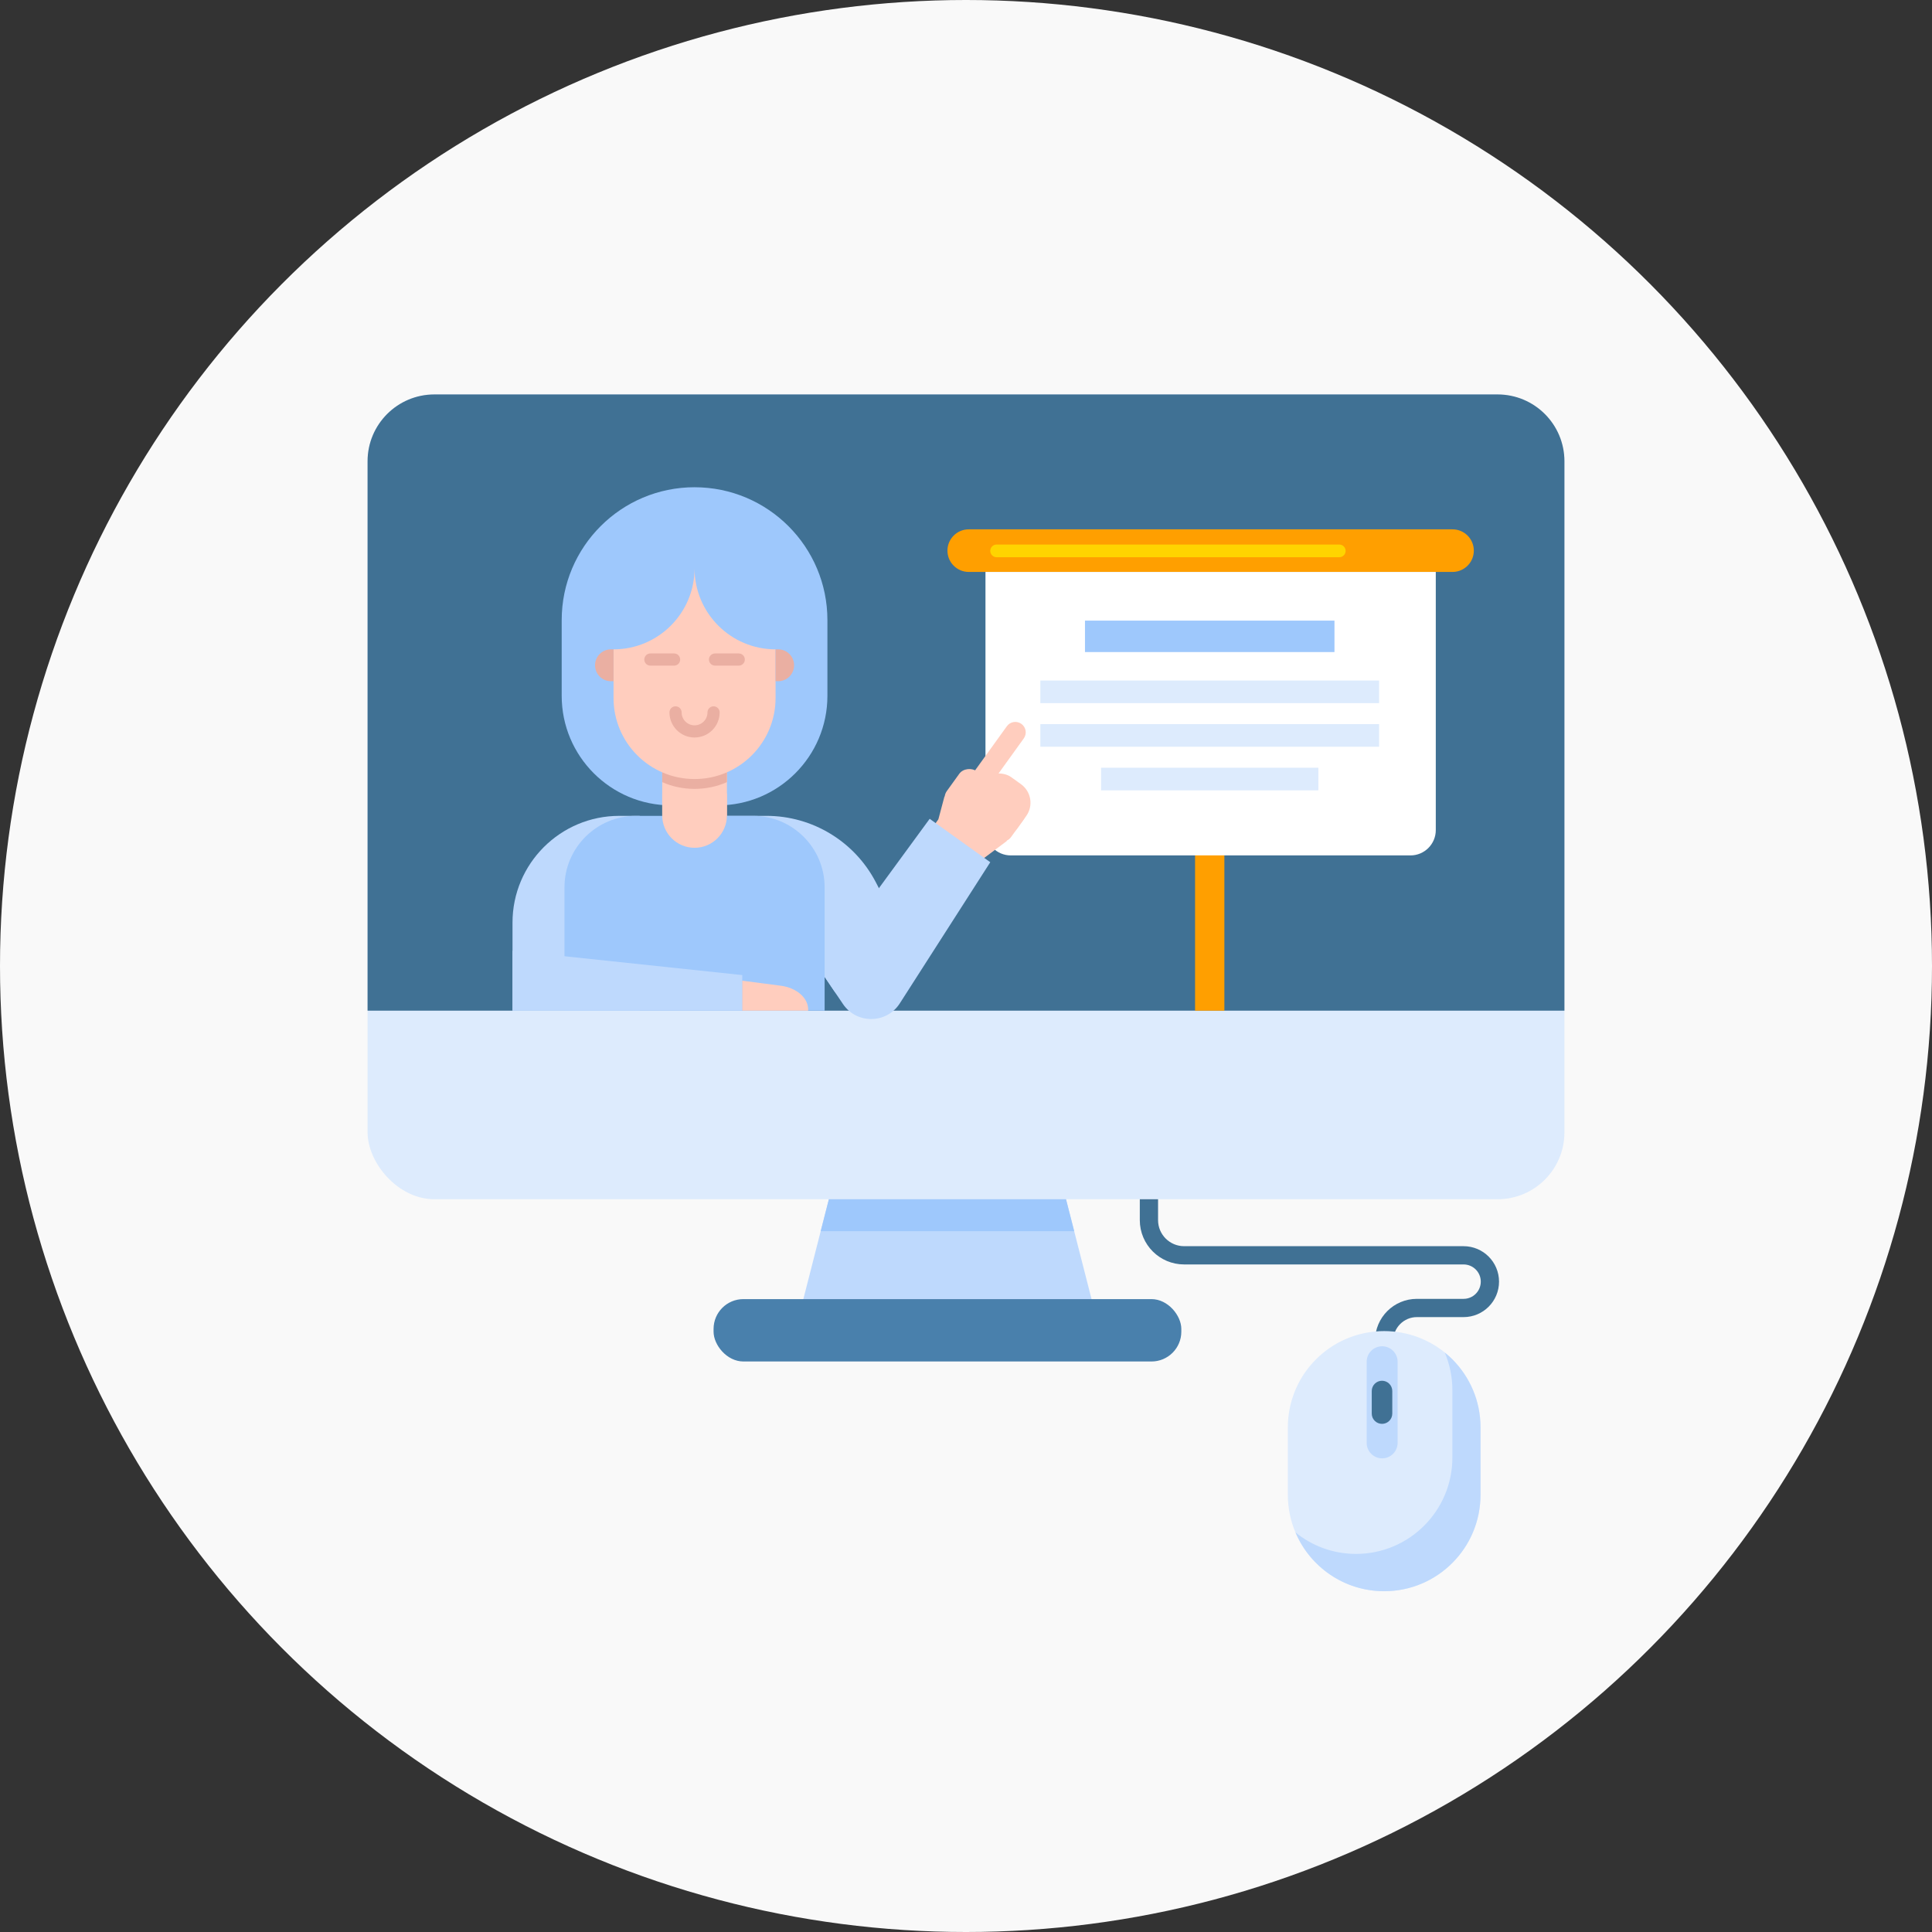 <?xml version="1.0" encoding="UTF-8"?>
<svg xmlns="http://www.w3.org/2000/svg" version="1.1" viewBox="0 0 216 216">
  <rect x="0" y="0" width="216" height="216" fill="#333333" stroke="none"/>
  <!-- Generator: Adobe Illustrator 29.3.1, SVG Export Plug-In . SVG Version: 2.1.0 Build 151)  -->
  <defs>
    <style>
      .st0 {
        fill: #ffcdbe;
      }

      .st1 {
        fill: #9ec8fc;
      }

      .st2 {
        fill: #ddebfd;
      }

      .st3 {
        fill: #fff;
      }

      .st4 {
        fill: #bed9fd;
      }

      .st5 {
        fill: #f9f9f9;
      }

      .st6 {
        fill: #ff9f00;
      }

      .st7 {
        fill: #ffd400;
      }

      .st8 {
        fill: #4980ac;
      }

      .st9 {
        stroke: #eaafa2;
        stroke-linecap: round;
        stroke-width: 1.361px;
      }

      .st9, .st10 {
        fill: none;
        stroke-miterlimit: 10;
      }

      .st11 {
        fill: #eaafa2;
      }

      .st10 {
        stroke: #407194;
        stroke-width: 2.041px;
      }

      .st12 {
        fill: #407194;
      }
    </style>
  </defs>
  <circle class="st5" cx="108" cy="108" r="108"/>
  <g>
    <g>
      <polygon class="st4" points="122.61 147.484 89.241 147.484 91.756 137.647 94.72 126.068 117.132 126.068 120.095 137.647 122.61 147.484"/>
      <polygon class="st1" points="120.095 137.647 91.756 137.647 94.72 126.068 117.132 126.068 120.095 137.647"/>
      <rect class="st2" x="41.095" y="44.099" width="133.81" height="89.977" rx="7.471" ry="7.471"/>
      <rect class="st8" x="79.778" y="145.242" width="52.295" height="6.973" rx="3.333" ry="3.333"/>
      <path class="st12" d="M174.905,51.57v61.424H41.095v-61.424c0-4.129,3.347-7.471,7.471-7.471h118.869c4.124,0,7.471,3.342,7.471,7.471Z"/>
    </g>
    <path class="st10" d="M154.752,149.891h0c0-2.02,1.637-3.657,3.657-3.657h5.22c1.626,0,2.944-1.318,2.944-2.944h0c0-1.626-1.318-2.944-2.944-2.944h-31.243c-2.172,0-3.934-1.761-3.934-3.934v-2.337"/>
    <g>
      <path class="st2" d="M165.522,159.586v7.538c0,5.953-4.824,10.776-10.77,10.776s-10.77-4.824-10.77-10.776v-7.538c0-5.62,4.3-10.232,9.79-10.722.32-.034.646-.048.98-.048.327,0,.653.014.98.048,2.585.231,4.905,1.374,6.633,3.102,1.953,1.953,3.157,4.647,3.157,7.62Z"/>
      <path class="st4" d="M165.522,159.586v7.538c0,5.953-4.824,10.776-10.77,10.776-4.456,0-8.287-2.708-9.919-6.579,1.851,1.51,4.211,2.408,6.776,2.408,5.939,0,10.77-4.824,10.77-10.777v-7.538c0-1.49-.306-2.912-.857-4.204.293.238.578.49.844.755,1.953,1.953,3.157,4.647,3.157,7.62Z"/>
      <path class="st4" d="M154.525,163.045h0c-.955,0-1.729-.774-1.729-1.729v-9.071c0-.955.774-1.729,1.729-1.729h0c.955,0,1.729.774,1.729,1.729v9.071c0,.955-.774,1.729-1.729,1.729Z"/>
      <path class="st12" d="M154.511,159.189h0c-.634,0-1.148-.514-1.148-1.148v-2.523c0-.634.514-1.148,1.148-1.148h0c.634,0,1.148.514,1.148,1.148v2.523c0,.634-.514,1.148-1.148,1.148Z"/>
    </g>
    <g>
      <rect class="st6" x="133.61" y="74.379" width="3.277" height="38.614"/>
      <g>
        <g>
          <path class="st6" d="M162.394,63.943h-54.087c-1.315,0-2.381-1.066-2.381-2.381h0c0-1.315,1.066-2.381,2.381-2.381h54.087c1.315,0,2.381,1.066,2.381,2.381h0c0,1.315-1.066,2.381-2.381,2.381Z"/>
          <path class="st3" d="M110.178,63.943h50.345v28.864c0,1.561-1.268,2.829-2.829,2.829h-44.688c-1.561,0-2.829-1.268-2.829-2.829v-28.864h0Z"/>
        </g>
        <g>
          <rect class="st1" x="121.302" y="69.386" width="27.894" height="3.515"/>
          <g>
            <rect class="st2" x="116.313" y="76.083" width="37.872" height="2.528"/>
            <rect class="st2" x="116.313" y="80.958" width="37.872" height="2.528"/>
            <rect class="st2" x="123.102" y="85.834" width="24.294" height="2.528"/>
          </g>
        </g>
      </g>
    </g>
    <g>
      <g>
        <g>
          <path class="st1" d="M77.652,54.475h0c8.198,0,14.854,6.656,14.854,14.854v8.467c0,6.759-5.487,12.246-12.246,12.246h-5.216c-6.759,0-12.246-5.487-12.246-12.246v-8.468c0-8.198,6.656-14.854,14.854-14.854Z"/>
          <rect class="st0" x="74.038" y="83.484" width="7.232" height="9.43"/>
          <path class="st11" d="M81.27,83.484v3.96c-1.109.49-2.334.755-3.619.755s-2.504-.265-3.613-.755v-3.96h7.232Z"/>
          <path class="st0" d="M77.652,87.098h0c-5.002,0-9.057-4.055-9.057-9.057v-5.443c5.002,0,9.057-4.055,9.057-9.057h0c0,5.002,4.055,9.057,9.057,9.057v5.443c0,5.002-4.055,9.057-9.057,9.057Z"/>
          <g>
            <line class="st9" x1="72.713" y1="73.737" x2="75.363" y2="73.737"/>
            <line class="st9" x1="79.942" y1="73.737" x2="82.592" y2="73.737"/>
          </g>
          <path class="st9" d="M79.778,79.647c0,1.174-.952,2.126-2.126,2.126s-2.126-.952-2.126-2.126"/>
        </g>
        <path class="st4" d="M69.233,91.213h2.289v21.781h-14.223v-9.846c0-6.587,5.348-11.934,11.934-11.934Z"/>
        <g>
          <g>
            <path class="st0" d="M107,90.921h0c-.522-.376-.641-1.104-.265-1.627l5.832-8.099c.376-.522,1.104-.641,1.627-.265h0c.522.376.641,1.104.265,1.627l-5.833,8.099c-.376.522-1.104.641-1.627.265Z"/>
            <rect class="st0" x="108.203" y="86.815" width="6.813" height="6.455" rx="2.553" ry="2.553" transform="translate(-26.68 127.994) rotate(-54.241)"/>
            <rect class="st0" x="108.866" y="88.11" width="5.08" height="5.708" rx="1.352" ry="1.352" transform="translate(-27.511 128.216) rotate(-54.243)"/>
            <rect class="st0" x="106.332" y="86.285" width="5.08" height="5.708" rx="1.352" ry="1.352" transform="translate(-27.084 125.4) rotate(-54.243)"/>
          </g>
          <path class="st0" d="M105.592,89.044l-.68,2.554s-4.06,5.779-4.242,5.909c-.182.13,5.884,2.36,5.884,2.36l2.472-3.193,3.524-2.637.922-4.136-7.88-.858Z"/>
        </g>
        <g>
          <path class="st4" d="M79.835,91.213h5.852c5.144,0,9.86,2.863,12.234,7.427l3.508,6.747-1.488,4.393c-1.009,2.978-4.991,3.514-6.751.908l-10.698-15.846-2.658-3.628Z"/>
          <path class="st4" d="M94.248,112.255l-2.624-3.886,12.315-16.825,6.774,4.853-10.115,15.782c-1.474,2.3-4.822,2.34-6.35.076Z"/>
        </g>
        <path class="st1" d="M71.104,91.213h13.096c4.412,0,7.994,3.582,7.994,7.994v13.787h-29.084v-13.787c0-4.412,3.582-7.994,7.994-7.994Z"/>
        <path class="st0" d="M81.27,88.718v2.45c0,1.997-1.619,3.616-3.616,3.616h0c-1.997,0-3.616-1.619-3.616-3.616v-2.45h7.232Z"/>
        <path class="st11" d="M86.998,76.161h-.288v-3.562h.288c.984,0,1.781.797,1.781,1.781h0c0,.984-.797,1.781-1.781,1.781Z"/>
        <path class="st11" d="M68.307,72.598h.288v3.562h-.288c-.984,0-1.781-.797-1.781-1.781h0c0-.984.797-1.781,1.781-1.781Z"/>
      </g>
      <polygon class="st4" points="82.989 109.015 57.299 106.294 57.299 112.994 82.989 112.994 82.989 109.015"/>
      <path class="st0" d="M87.272,110.202l-4.283-.558v3.35h7.363v-.129c0-1.31-1.297-2.431-3.08-2.664Z"/>
    </g>
  </g>
  <path class="st7" d="M149.734,62.299h-38.312c-.391,0-.709-.317-.709-.709h0c0-.391.317-.709.709-.709h38.312c.391,0,.709.317.709.709h0c0,.391-.317.709-.709.709Z"/>
</svg>